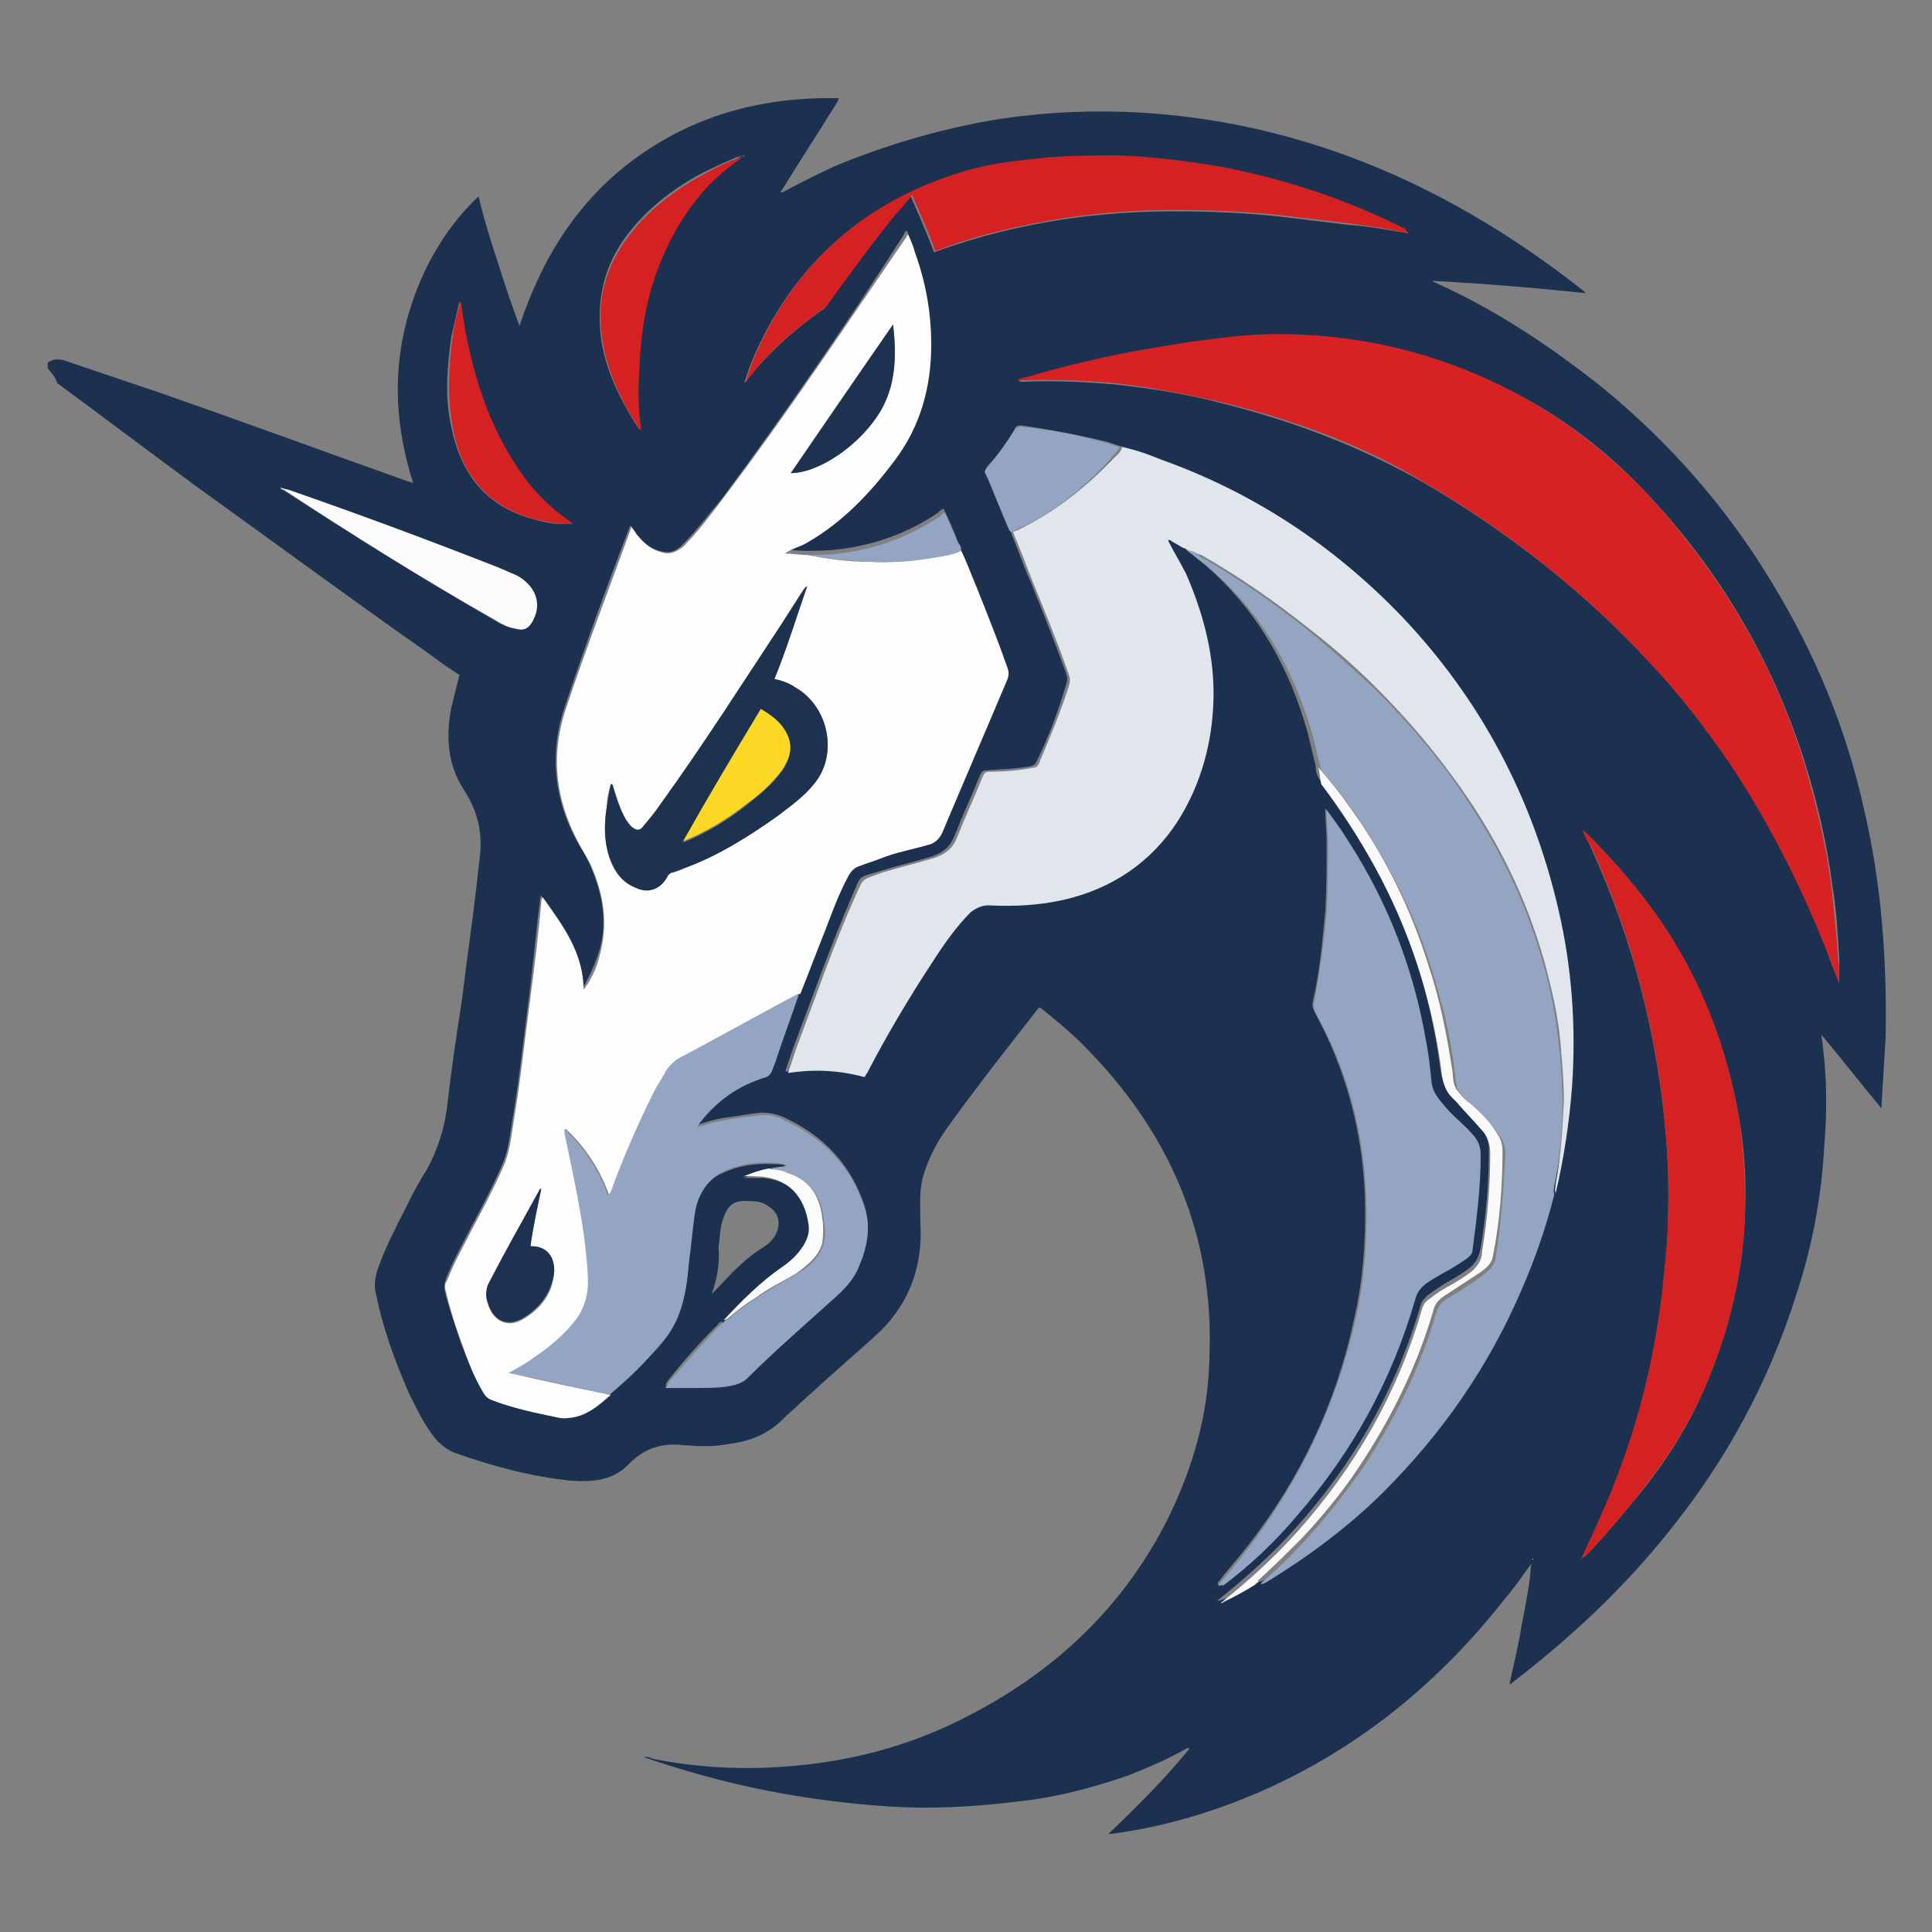 <?xml version="1.0" encoding="utf-8"?>
<!-- Generator: Adobe Illustrator 23.0.3, SVG Export Plug-In . SVG Version: 6.00 Build 0)  -->
<svg version="1.1" id="Layer_1" xmlns="http://www.w3.org/2000/svg" xmlns:xlink="http://www.w3.org/1999/xlink" x="0px" y="0px"
	 viewBox="0 0 141.7 141.7" style="enable-background:new 0 0 141.7 141.7;" xml:space="preserve">
<rect x="0" y="0" width="141.7" height="141.7" fill="#808080" stroke="none"/>
<style type="text/css">
	.st0{fill:#1B314F;}
	.st1{fill:#FDFDFE;}
	.st2{fill:#E1E6ED;}
	.st3{fill:#D72122;}
	.st4{fill:#94A5C2;}
	.st5{fill:#93A5C2;}
	.st6{fill:#D62122;}
	.st7{fill:#FAFAFB;}
	.st8{fill:#FCFCFD;}
	.st9{fill:#FAFBFB;}
	.st10{fill:#FEFEFE;}
	.st11{fill:#FCFCFC;}
	.st12{fill:#1C324F;}
	.st13{fill:#1D3250;}
	.st14{fill:#FCD723;}
</style>
<g>
	<g>
		<path class="st0" d="M3.5,26.6c0.4-0.3,0.9-0.3,1.4-0.1c2.4,0.8,4.7,1.6,7.1,2.4c6,2.1,12,4.3,17.9,6.4c0.1,0,0.2,0.1,0.4,0.1
			c-1.7-5.3-1.5-10.4,0.8-15.4c1-2.1,2.3-4,4-5.6c0.4,1.7,0.9,3.3,1.4,4.8c0.5,1.6,1,3.1,1.6,4.7c1.7-5.1,4.4-9.4,8.8-12.5
			c4.4-3.1,9.3-4.3,14.6-4.2c0,0.2-0.1,0.3-0.1,0.3c-1.3,2.1-2.6,4.1-3.9,6.2c-0.1,0.1-0.1,0.2-0.2,0.3c0,0-0.1,0,0,0.1
			c0,0,0,0,0.1,0c1.3-0.7,2.5-1.3,3.8-1.9c3.6-1.5,7.3-2.6,11.1-3.3c3.4-0.6,6.7-0.8,10.1-0.7c5.7,0.2,11.2,1.3,16.6,3.3
			c6.2,2.3,11.9,5.7,17.1,9.8c0,0,0.1,0.1,0.2,0.2c-3.8-0.4-7.5-0.7-11.2-0.9c0,0.1,0.1,0.1,0.1,0.1c4.5,2,8.5,4.7,12.3,7.7
			c5,4.1,9.2,8.9,12.5,14.4c3.1,5.1,5.4,10.6,6.7,16.5c1.3,5.5,1.7,11.1,1.6,16.8c-0.1,1.6-0.2,3.3-0.3,4.9c0,0.1,0,0.2,0,0.3
			c-1.5-1.8-2.9-3.6-4.4-5.4c0,0.3,0.1,0.6,0.1,0.9c0.3,2.4,0.3,4.8,0.1,7.2c-0.2,3.8-0.9,7.5-2.1,11.1c-2,6.3-5.1,12-9.2,17.1
			c-3.4,4.3-7.4,8-11.7,11.3c0,0-0.1,0-0.1,0.1c0,0,0,0,0,0c0.3-1.5,0.7-3,0.9-4.4c0.3-1.5,0.6-3,0.7-4.5c0,0,0-0.1,0-0.1
			c0,0,0,0.1,0,0.1c-0.6,0.8-1.1,1.6-1.8,2.4c-5.3,6.8-11.9,12-20,15.1c-2.9,1.1-5.9,1.9-9,2.3c-0.1,0-0.1,0-0.2,0
			c2.1-2,4.1-4,5.9-6.2c0,0,0-0.1,0-0.1c0,0-0.1,0-0.1,0c-1.4,0.8-2.8,1.4-4.3,2c-2.6,0.9-5.2,1.6-7.9,1.9c-3.2,0.4-6.4,0.6-9.6,0.4
			c-3.1-0.2-6.2-0.6-9.2-1.2c-3-0.6-5.9-1.4-8.8-2.4c0,0-0.1,0-0.1,0c0.2-0.1,0.5,0,0.7,0.1c3,0.6,6.1,0.8,9.2,0.6
			c5-0.3,9.7-1.5,14.2-3.9c6.3-3.3,11.2-8,14.4-14.4c1.8-3.7,2.9-7.5,3-11.6c0.4-9.1-2.9-16.7-9.3-23.1c-1-1-2-1.8-3.1-2.7
			c0,0-0.1,0-0.1,0c-2.2,2.8-4.4,5.6-6.5,8.5c-0.9,1.2-1.6,2.5-2,3.9c-0.3,1.1-0.2,2.2-0.2,3.3c0.2,3.1-0.7,5.8-2.9,8
			c-1.6,1.5-3.3,2.9-4.9,4.4c-0.7,0.6-1.4,1.3-2.1,1.9c-1.1,1.2-2.5,1.8-4.1,2c-1,0.2-2.1,0.2-3.2,0.1c0,0-0.1,0-0.1,0
			c-1.6-0.2-2.9,0.2-4,1.3c-1.2,1.3-2.7,1.4-4.3,1.3c-3-0.3-5.9-1.1-8.7-2.1c-0.4-0.2-0.8-0.5-1.1-0.8c-0.9-1-1.5-2.3-2.1-3.5
			c-1-2.3-1.9-4.7-2.4-7.2c-0.2-0.7-0.1-1.3,0.1-1.9c0.5-1.5,1.3-3,2-4.4c0.5-1,1-2,1.6-2.9c0.8-1.5,1.3-3,1.5-4.7
			c0.3-2.7,0.7-5.3,1.1-7.9c0.3-2.6,0.7-5.2,1-7.8c0.1-0.9,0.2-1.8,0.3-2.6c0.2-1.8-0.2-3.4-1.2-4.9c-1.2-1.9-1.3-3.9-0.9-6
			c0.2-0.8,0.4-1.6,0.6-2.4c-0.8-0.5-1.5-1-2.3-1.6c-5.7-4-11.4-8.2-17.1-12.3c-3.4-2.5-6.7-5-10.1-7.5C4,27.5,3.7,27.3,3.5,27
			C3.5,26.9,3.5,26.7,3.5,26.6z M89.3,116.4C89.3,116.4,89.4,116.4,89.3,116.4c0.1-0.1,0.1-0.1,0.2-0.1c0,0,0.1,0,0.1-0.1
			c1.9-1.5,3.7-3.2,5.4-5.1c4.1-4.7,7-9.9,8.7-15.9c0.1-0.3,0.3-0.6,0.5-0.9c0.4-0.4,1-0.7,1.5-1c0.6-0.3,1.3-0.7,1.8-1.1
			c0.2-0.1,0.3-0.3,0.4-0.6c0.4-2.3,0.6-4.7,0.6-7c0-0.6-0.2-1.1-0.6-1.5c-0.6-0.7-1.3-1.2-1.9-1.9c-0.5-0.6-1-1.1-1.1-1.9
			c-0.1-1-0.2-2-0.4-3c-1-5.3-2.9-10.2-5.7-14.7c-0.5-0.8-1-1.5-1.6-2.3c0,0.1,0,0.1,0,0.2c0,0.7,0.1,1.5,0.1,2.2
			c0,1.7,0,3.4-0.1,5.1c-0.2,2.2-0.4,4.4-0.9,6.6c-0.1,0.3,0,0.6,0.1,0.8c2.3,4.2,3.5,8.7,3.7,13.4c0.1,3.1-0.1,6.2-0.8,9.2
			c-1.3,6.1-3.9,11.6-7.8,16.6c-0.7,0.9-1.5,1.8-2.2,2.7C89.4,116.3,89.4,116.3,89.3,116.4C89.3,116.3,89.3,116.4,89.3,116.4
			C89.3,116.4,89.3,116.4,89.3,116.4C89.3,116.4,89.3,116.4,89.3,116.4z M52.8,97c0,0-0.1,0-0.1,0.1c-1.2,1.2-2.4,2.5-3.5,3.9
			c-0.2,0.2-0.3,0.4-0.4,0.6c0.8,0,1.5,0,2.3,0c0.7,0,1.5,0,2.2-0.1c0.6-0.1,1.1-0.2,1.5-0.6c2-2,4.2-3.8,6.3-5.8
			c0.7-0.7,1.5-1.4,1.9-2.4c0.6-1.4,0.9-2.8,0.4-4.3c-1-3-3-5.1-5.8-6.4c-0.6-0.3-1.2-0.4-1.8-0.4c-0.9,0.1-1.9,0.3-2.8,0.4
			c-0.6,0.1-1.2,0.3-1.9,0.5c0,0,0,0,0,0c0.1-0.1,0.1-0.2,0.2-0.3c1.2-1.7,2.9-2.8,4.9-3.4c0.2-0.1,0.3-0.2,0.4-0.4
			c0.1-0.4,0.3-0.8,0.4-1.1c0.5-1.5,1.1-3.1,1.6-4.6c0.6-1.5,1.2-3.1,1.8-4.6c0.5-1.4,1.1-2.7,1.7-4c0.2-0.4,0.5-0.7,0.9-0.8
			c0.5-0.2,0.9-0.3,1.4-0.5c1.2-0.4,2.6-0.7,3.8-1.1c0.4-0.1,0.7-0.4,0.8-0.8c1.7-3.7,3.2-7.5,4.8-11.3c0.1-0.3,0.1-0.5,0-0.8
			c-0.7-2-1.5-4-2.3-6c-0.3-0.9-0.7-1.7-1.1-2.6c0-0.2-0.1-0.4-0.2-0.6c-0.3-0.8-0.6-1.5-1-2.3c-0.2,0.1-0.3,0.2-0.4,0.3
			c-2.2,1.5-4.7,2.4-7.4,2.7c-0.8,0.1-1.6,0.1-2.4,0.1c-0.5,0-1-0.1-1.5-0.1c0.1-0.1,0.1-0.1,0.1-0.1c0.5-0.3,1-0.4,1.5-0.7
			c2.6-1.5,4.6-3.6,6.4-6c1.9-2.5,2.7-5.3,2.7-8.5c0-2.3-0.5-4.6-1.2-6.8c-0.2-0.4-0.3-0.9-0.5-1.3c-0.1,0.1-0.2,0.2-0.2,0.3
			C62,23.9,57.6,30.3,53,36.5C52,37.7,51.1,38.9,50,40c-0.5,0.5-1,0.6-1.6,0.4c-0.8-0.2-1.3-0.7-1.8-1.3c-0.1-0.2-0.3-0.4-0.4-0.6
			c0,0,0,0.1,0,0.1c-1.7,4.4-3.3,8.8-4.8,13.3c-1.2,3.6-0.7,7.1,1.2,10.3c0.3,0.4,0.5,0.9,0.7,1.3c0.9,2.1,1.3,4.2,0.6,6.4
			c-0.3,0.9-0.7,1.8-1.2,2.6c0-2.7-1.6-4.8-3-6.8c-0.1,0.1-0.1,0.3-0.1,0.4c-0.3,2.3-0.5,4.7-0.8,7c-0.4,3-0.7,6-1.2,8.9
			c-0.2,1.2-0.3,2.4-0.8,3.5c-0.7,1.6-1.5,3.1-2.3,4.6c-0.6,1.2-1.3,2.4-1.8,3.7c-0.1,0.3-0.1,0.5-0.1,0.8c0.3,1.3,0.8,2.6,1.2,3.9
			c0.5,1.2,1,2.5,1.6,3.6c0.1,0.2,0.3,0.4,0.6,0.5c1.3,0.4,2.7,0.8,4,1.1c0.5,0.1,1,0.3,1.6,0.2c1.3-0.1,2.2-0.9,3.1-1.7
			c1.3-1.1,2.6-2.3,3.7-3.5c0.5-0.6,0.9-1.2,1.2-1.8c0.6-1.3,0.7-2.6,0.9-4c0.1-1.4,0.2-2.7,0.5-4.1c0.2-1.3,0.8-2.3,2.1-2.8
			c1.3-0.6,2.6-0.7,4-0.6c0.2,0,0.4,0,0.6,0.2c-0.4,0-0.9,0-1.2,0.2c-0.7,0.1-1.3,0.3-1.9,0.6c0.5,0,0.9,0,1.4,0
			c1.9,0.2,3.2,1.3,3.4,3.5c0.1,0.6-0.1,1.1-0.4,1.6c-0.4,0.6-0.9,1.1-1.5,1.5c-1.6,1.1-2.9,2.5-4.3,3.9l0,0l0,0
			c0,0-0.1,0.1-0.1,0.1l0,0c0,0-0.1,0-0.1,0.1l0,0C52.9,96.9,52.9,96.9,52.8,97L52.8,97C52.8,97,52.8,97,52.8,97L52.8,97z
			 M54.6,11.4c0,0,0.1,0,0.1,0C54.7,11.4,54.6,11.4,54.6,11.4c-0.1,0-0.1,0-0.2,0c-1.1,0.4-2.1,0.9-3.1,1.4c-2,1.1-3.8,2.5-5.2,4.3
			c-1.8,2.3-2.4,4.9-2,7.8c0.3,2,1.1,3.8,2.1,5.5c0.2,0.3,0.4,0.7,0.7,1.1c0-0.2,0-0.2,0-0.3c-0.2-1.5-0.2-3-0.1-4.4
			c0.1-2.5,0.6-4.9,1.4-7.3c0.8-2.1,1.9-4,3.4-5.7c0.8-0.9,1.8-1.7,2.8-2.4C54.6,11.5,54.6,11.5,54.6,11.4z M52.2,94.9
			c0.2-0.2,0.4-0.4,0.6-0.6c1-1.1,2-2.1,3.3-2.9c0.3-0.2,0.5-0.4,0.7-0.7c0.5-0.8,0.4-1.7-0.4-2.2c-0.4-0.3-0.8-0.4-1.3-0.4
			c-1.3-0.1-1.7,0.2-2.1,1.4c-0.2,0.6-0.2,1.3-0.3,2C52.8,92.6,52.6,93.8,52.2,94.9C52.1,94.9,52.1,94.9,52.2,94.9
			C52.1,94.9,52.1,94.9,52.2,94.9z M20.6,35.8C20.7,35.7,20.6,35.7,20.6,35.8C20.6,35.7,20.6,35.7,20.6,35.8
			C20.6,35.8,20.6,35.8,20.6,35.8c0,0.1,0.1,0.1,0.1,0.1c5.1,3.3,10.2,6.5,15.4,9.5c0.5,0.3,1,0.6,1.6,0.7c0.6,0.1,1,0,1.3-0.6
			c0.7-1.3,0.2-2.6-1.2-3.3c-0.5-0.2-0.9-0.4-1.4-0.6c-5.1-2-10.2-3.8-15.4-5.7C21,35.9,20.8,35.8,20.6,35.8z M92.2,116.1
			C92.3,116.1,92.3,116.1,92.2,116.1c0.1-0.1,0.2-0.1,0.2-0.1c0.1,0,0.2-0.1,0.3-0.1c3.2-1.9,6.1-4.1,8.7-6.7
			c4.4-4.2,7.7-9.2,10.1-14.8c1-2.3,1.8-4.6,2.4-7c0.6-2.6,1-5.2,1.2-7.8c0.3-4.4,0-8.7-1-13c-1.9-8.2-5.7-15.4-11.5-21.5
			c-5-5.2-10.9-9.1-17.7-11.5c-0.9-0.3-1.9-0.7-2.8-0.9c-0.3-0.1-0.6-0.2-0.9-0.3c-2.1-0.5-4.2-0.9-6.3-1.2c-0.2,0-0.4,0-0.5,0.3
			c-0.6,1-1.2,1.9-2,2.7c-0.1,0.2-0.1,0.3-0.1,0.5c0.4,1,0.8,2.1,1.3,3.1c0.2,0.4,0.3,0.8,0.5,1.1c0,0.1,0.1,0.2,0.1,0.3
			c0.5,1.2,0.9,2.4,1.4,3.5c0.9,2.2,1.8,4.5,2.6,6.7c0.1,0.3,0.1,0.5,0,0.8c-0.6,2-1.3,3.9-2.2,5.7c-0.1,0.2-0.2,0.2-0.4,0.3
			c-1.1,0.2-2.1,0.2-3.2,0.3c-0.3,0-0.4,0.1-0.5,0.3c-0.6,1.5-1.3,3-1.9,4.5c-0.3,0.8-0.8,1.2-1.6,1.5c-1.3,0.4-2.6,0.7-3.9,1.1
			c-1.6,0.5-1.3,0.2-2,1.8c-1.6,3.7-2.9,7.4-4.3,11.1c-0.2,0.6-0.4,1.1-0.6,1.8c1.9-0.3,3.8-0.2,5.6,0.3c0.1-0.1,0.1-0.2,0.2-0.3
			c1.5-2.7,3-5.4,4.7-8c0.9-1.3,1.8-2.6,2.9-3.8c0.4-0.4,0.8-0.6,1.3-0.5c1.8,0.1,3.7,0,5.5-0.4c3.6-0.8,6.5-2.6,8.4-5.8
			c1.7-2.7,2.5-5.6,2.6-8.8c0.1-3.3-0.6-6.4-2-9.3c-0.4-0.8-0.8-1.6-1.3-2.4c0,0,0.1,0,0.1-0.1c0.3,0.2,0.7,0.4,1,0.6
			c0,0,0,0.1,0.1,0c0.1,0.1,0.2,0.1,0.3,0.2c0,0.1,0.2,0.2,0.2,0.2c0.6,0.4,1.2,0.9,1.7,1.4c3.5,3.2,5.7,7.2,7,11.8
			c0.2,0.8,0.4,1.7,0.6,2.5c0,0.4,0.1,0.7,0.3,1c1.5,1.9,2.9,4,4,6.2c2.5,4.6,4.1,9.5,4.8,14.7c0.1,0.8,0.2,1.5,0.8,2.1
			c0.1,0.1,0.2,0.2,0.3,0.3c0.6,0.7,1.3,1.3,1.8,2c0.4,0.5,0.7,1.1,0.7,1.8c0,2.4-0.2,4.8-0.6,7.2c-0.1,0.6-0.3,1-0.7,1.4
			c-0.5,0.4-1,0.7-1.5,1c-0.6,0.3-1.1,0.7-1.7,1.1c-0.2,0.2-0.4,0.4-0.5,0.7c-1.8,6.2-4.9,11.6-9.2,16.4c-1.7,1.9-3.6,3.6-5.6,5.2
			c0,0-0.1,0-0.1,0.1c0.1,0,0.1,0,0.1,0C90.5,117.1,91.4,116.6,92.2,116.1z M116,114.3c0.1-0.1,0.2-0.1,0.3-0.2
			c1.1-1.1,2.1-2.3,3.1-3.5c2.4-2.8,4.4-5.8,5.8-9.2c1.7-4.1,2.7-8.3,2.8-12.8c0.1-3-0.2-5.9-0.9-8.8c-1-4.3-2.7-8.4-5.2-12.1
			c-1.3-1.9-2.7-3.6-4.2-5.2c-0.5-0.5-1-1.1-1.6-1.6c0,0,0,0,0,0c0,0,0,0,0,0c0,0,0,0,0,0c0.1,0.4,0.4,0.8,0.6,1.3
			c3.1,6.8,4.9,13.9,5.5,21.3c0.2,2.4,0.2,4.7,0.1,7.1c-0.1,2.4-0.4,4.7-0.8,7.1c-0.8,4.8-2.2,9.4-4.2,13.8
			C116.9,112.4,116.4,113.4,116,114.3C115.9,114.3,115.9,114.4,116,114.3C116,114.4,116,114.4,116,114.3z M134.9,72.1
			c0-0.6,0-1.2,0-1.7c-0.1-1.8-0.2-3.6-0.5-5.4c-0.4-3.1-1.1-6.1-2-9c-2.4-7.6-6.3-14.2-11.7-19.9c-3.2-3.4-7-6.2-11.3-8.1
			c-4.9-2.3-10.1-3.4-15.6-3.4c-2.2,0-4.4,0.3-6.6,0.6c-2.5,0.4-5,0.8-7.4,1.4c-1.4,0.3-2.8,0.7-4.2,1.1c-0.3,0.1-0.6,0.1-0.9,0.3
			c0.2,0,0.2,0,0.3,0c2.3-0.1,4.5,0,6.8,0.2c2.7,0.3,5.3,0.7,7.9,1.4c5.2,1.3,10.2,3.2,14.9,5.9c6.1,3.6,11.6,7.9,16.4,13.1
			c2.2,2.3,4.1,4.8,5.9,7.4c2.8,4.2,5.1,8.7,7,13.4C134.1,70.2,134.5,71.1,134.9,72.1z M103.3,17.1C103.3,17.1,103.3,17,103.3,17.1
			c-0.2-0.1-0.2-0.2-0.3-0.2c-4.4-2.1-8.9-3.7-13.7-4.6c-2.4-0.5-4.9-0.7-7.3-0.8c-1.9-0.1-3.9,0-5.8,0.2c-1.9,0.2-3.8,0.4-5.7,1
			c-7,2.1-12.1,6.5-15.1,13.2c-0.3,0.7-0.6,1.4-0.8,2.2c0.1-0.1,0.1-0.1,0.1-0.1c1.5-2,3.4-3.7,5.5-5.2c0.2-0.1,0.4-0.3,0.5-0.5
			c1.6-2.2,3.2-4.4,4.9-6.5c0.4-0.5,0.8-0.9,1.2-1.4c0.6,1.4,1.2,2.7,1.7,4.1c0.1,0,0.2-0.1,0.3-0.1c3-1.1,6-1.8,9.1-2.3
			c2.7-0.4,5.4-0.6,8.1-0.6c2.7,0,5.4,0.1,8,0.4c1.7,0.2,3.3,0.4,5,0.6C100.5,16.6,101.9,16.9,103.3,17.1z M42,38.4
			c-0.1,0-0.1-0.1-0.2-0.1c-1.5-1-2.8-2.3-3.8-3.8c-2.2-3.1-3.3-6.6-4-10.4c-0.1-0.6-0.2-1.3-0.3-2c-0.2,0.9-0.4,1.7-0.6,2.6
			c-0.3,2.2-0.5,4.4,0,6.6c0.7,3.5,2.6,5.9,6.1,6.8C40.2,38.4,41.1,38.5,42,38.4z"/>
		<path class="st0" d="M110.8,123.5C110.8,123.5,110.8,123.5,110.8,123.5C110.7,123.5,110.7,123.5,110.8,123.5
			C110.8,123.5,110.8,123.5,110.8,123.5z"/>
		<path class="st1" d="M70.5,40.4c0.4,0.8,0.7,1.7,1.1,2.6c0.8,2,1.6,4,2.3,6c0.1,0.3,0.1,0.5,0,0.8c-1.6,3.8-3.2,7.5-4.8,11.3
			c-0.2,0.4-0.4,0.6-0.8,0.8c-1.3,0.4-2.6,0.6-3.8,1.1c-0.5,0.2-0.9,0.3-1.4,0.5c-0.4,0.1-0.7,0.4-0.9,0.8c-0.7,1.3-1.2,2.7-1.7,4
			c-0.6,1.5-1.2,3.1-1.8,4.6c0,0,0,0-0.1,0c-2.8,1.5-5.5,3-8.3,4.5c-0.6,0.3-1.1,0.8-1.5,1.4c-0.2,0.4-0.5,0.8-0.7,1.2
			c-1.2,2.4-2.3,4.9-3.2,7.4c0,0.1,0,0.2-0.2,0.3c-0.7-1.9-1.7-3.5-3.2-4.9c-0.1,0.1,0,0.2,0,0.3c0.8,3.4,1.6,6.8,1.7,10.3
			c0.1,1.2-0.1,2.3-0.8,3.3c-0.9,1.2-2,2.1-3.2,2.9c-0.6,0.4-1.2,0.8-1.8,1.1c2.5,0.6,4.9,1.1,7.4,1.6c-0.9,0.8-1.8,1.6-3.1,1.7
			c-0.5,0.1-1-0.1-1.6-0.2c-1.4-0.3-2.7-0.6-4-1.1c-0.3-0.1-0.5-0.3-0.6-0.5c-0.7-1.1-1.2-2.4-1.6-3.6c-0.5-1.3-0.9-2.6-1.2-3.9
			c-0.1-0.3-0.1-0.5,0.1-0.8c0.5-1.3,1.2-2.5,1.8-3.7c0.8-1.5,1.6-3,2.3-4.6c0.5-1.1,0.6-2.3,0.8-3.5c0.5-3,0.8-6,1.2-8.9
			c0.3-2.3,0.6-4.7,0.8-7c0-0.1,0-0.2,0.1-0.4c1.5,2.1,3,4.1,3,6.8c0.6-0.8,1-1.7,1.2-2.6c0.6-2.2,0.3-4.3-0.6-6.4
			c-0.2-0.5-0.5-0.9-0.7-1.3c-1.9-3.3-2.4-6.7-1.2-10.3c1.5-4.5,3.2-8.9,4.8-13.3c0,0,0,0,0-0.1c0.1,0.2,0.3,0.4,0.4,0.6
			c0.5,0.6,1,1.1,1.8,1.3c0.6,0.2,1.1,0,1.6-0.4c1.1-1.1,2-2.3,2.9-3.5c4.7-6.2,9-12.7,13.4-19.1c0.1-0.1,0.1-0.2,0.2-0.3
			c0.2,0.4,0.4,0.9,0.5,1.3c0.8,2.2,1.2,4.4,1.2,6.8c0,3.1-0.8,6-2.7,8.5c-1.8,2.4-3.8,4.5-6.4,6c-0.5,0.3-1,0.4-1.5,0.7
			c0,0,0,0-0.1,0.1c0.5,0,1,0.1,1.5,0.1c0,0,0.1,0,0.1,0c1.5,0.3,3,0.5,4.5,0.5c1.6,0.1,3.2-0.1,4.8-0.3
			C69.2,40.7,69.9,40.6,70.5,40.4z M56.8,49.8c0.9-2.2,1.6-4.5,2.4-6.8c-0.2,0.1-0.2,0.2-0.3,0.3c-0.5,0.8-1.1,1.7-1.6,2.5
			c-2.9,4.4-5.7,8.8-8.8,13.1c-0.4,0.6-0.9,1.2-1.4,1.8c-0.3,0.3-0.5,0.3-0.7,0c-0.2-0.2-0.3-0.4-0.5-0.6c-0.4-0.7-0.6-1.5-0.9-2.3
			c0-0.1,0-0.3-0.2-0.3c-0.2,0.6-0.3,1.2-0.3,1.7c-0.2,1.2-0.2,2.5,0.2,3.7c0.3,1,0.9,1.8,1.9,2.2c1,0.4,1.9,0.1,2.4-0.9
			c0.1-0.1,0.1-0.2,0.3-0.2c0.4-0.1,0.7-0.2,1.1-0.4c2.4-1,4.6-2.3,6.7-3.8c0.9-0.7,1.9-1.4,2.6-2.3c1.8-2.2,1.1-5.7-1.4-7.1
			C57.8,50.1,57.3,49.9,56.8,49.8z M65.5,23.8C65.5,23.8,65.4,23.8,65.5,23.8c-2.5,3.6-5,7.2-7.5,10.9c1.8,0,4.4-1.6,6-3.7
			C65.7,28.9,65.8,26.4,65.5,23.8z M39.7,87.2c-0.1,0.1-0.1,0.1-0.1,0.1c-1.3,2.3-2.6,4.5-3.7,6.8c-0.3,0.5-0.3,1.1-0.1,1.6
			c0.4,1.2,1.4,1.7,2.5,1.1c1.2-0.7,2.1-1.7,2.3-3.1c0.2-1-0.2-2.2-1.6-2.2c0,0-0.1,0-0.1,0C39.1,90,39.4,88.6,39.7,87.2z"/>
		<path class="st2" d="M87.2,40.4c-0.1-0.1-0.2-0.1-0.3-0.2c0,0-0.1,0-0.1,0c-0.3-0.2-0.7-0.4-1-0.6c0,0-0.1,0-0.1,0c0,0,0,0,0,0.1
			c0.4,0.8,0.9,1.6,1.3,2.4c1.3,3,2.1,6.1,2,9.3c-0.1,3.1-0.9,6.1-2.6,8.8c-2,3.1-4.9,5-8.4,5.8c-1.8,0.4-3.6,0.5-5.5,0.4
			c-0.5,0-0.9,0.2-1.3,0.5c-1.1,1.1-2,2.4-2.9,3.8c-1.7,2.6-3.3,5.3-4.7,8c-0.1,0.1-0.1,0.2-0.2,0.3c-1.8-0.5-3.7-0.6-5.6-0.3
			c0.2-0.6,0.4-1.2,0.6-1.8c1.4-3.7,2.7-7.5,4.3-11.1c0.7-1.5,0.4-1.2,2-1.8c1.3-0.4,2.6-0.7,3.9-1.1c0.8-0.3,1.3-0.7,1.6-1.5
			c0.6-1.5,1.3-3,1.9-4.5c0.1-0.2,0.2-0.3,0.5-0.3c1.1,0,2.2-0.1,3.2-0.3c0.2,0,0.3-0.1,0.4-0.3c0.8-1.9,1.6-3.8,2.2-5.7
			c0.1-0.3,0.1-0.5,0-0.8c-0.8-2.3-1.7-4.5-2.6-6.7c-0.5-1.2-0.9-2.4-1.4-3.5c0-0.1-0.1-0.2-0.1-0.3c0.1,0,0.2-0.1,0.3-0.1
			c2.7-1.3,5-3.1,7.1-5.3c0.2-0.2,0.5-0.4,0.6-0.8c1,0.2,1.9,0.5,2.8,0.9c6.8,2.4,12.7,6.3,17.7,11.5c5.8,6.1,9.6,13.3,11.5,21.5
			c1,4.3,1.3,8.6,1,13c-0.2,2.6-0.6,5.3-1.2,7.8c-0.1-0.2,0-0.5,0-0.7c0.4-2,0.5-4.1,0.6-6.1c0-1.2-0.1-2.4-0.2-3.6
			c-0.1-1.6-0.4-3.3-0.8-4.9c-1.1-4.7-3-9-5.6-13c-2.1-3.2-4.5-6.1-7.2-8.8c-1.5-1.5-3.2-3-4.9-4.3c-2.5-2-5.1-3.8-7.9-5.4
			C87.7,40.6,87.5,40.4,87.2,40.4z"/>
		<path class="st3" d="M134.9,72.1c-0.4-0.9-0.7-1.9-1.1-2.8c-1.9-4.7-4.2-9.2-7-13.4c-1.8-2.6-3.7-5.1-5.9-7.4
			c-4.8-5.2-10.3-9.5-16.4-13.1c-4.6-2.8-9.6-4.6-14.9-5.9c-2.6-0.6-5.2-1.1-7.9-1.4c-2.3-0.2-4.5-0.3-6.8-0.2c-0.1,0-0.1,0-0.3,0
			c0.3-0.2,0.6-0.2,0.9-0.3c1.4-0.4,2.8-0.8,4.2-1.1c2.5-0.6,4.9-1,7.4-1.4c2.2-0.3,4.4-0.6,6.6-0.6c5.4,0,10.6,1.1,15.6,3.4
			c4.3,2,8,4.7,11.3,8.1c5.4,5.8,9.4,12.4,11.7,19.9c0.9,3,1.6,6,2,9c0.2,1.8,0.4,3.6,0.5,5.4C134.9,70.9,134.9,71.5,134.9,72.1z"/>
		<path class="st4" d="M87.2,40.4c0.3,0,0.6,0.2,0.8,0.4c2.8,1.6,5.4,3.4,7.9,5.4c1.7,1.4,3.3,2.8,4.9,4.3c2.7,2.7,5.2,5.6,7.2,8.8
			c2.6,4,4.5,8.3,5.6,13c0.4,1.6,0.6,3.2,0.8,4.9c0.1,1.2,0.2,2.4,0.2,3.6c0,2.1-0.2,4.1-0.6,6.1c0,0.2-0.1,0.4,0,0.7
			c-0.6,2.4-1.4,4.7-2.4,7c-2.4,5.6-5.8,10.5-10.1,14.8c-2.6,2.6-5.6,4.8-8.7,6.7c-0.1,0-0.2,0.1-0.3,0.1c0-0.1,0.1-0.2,0.1-0.2
			c1.1-0.9,2.1-1.9,3.1-3c1.5-1.6,2.8-3.3,4.1-5.1c2.4-3.6,4.3-7.4,5.5-11.5c0.2-0.6,0.4-0.9,0.9-1.2c0.9-0.5,1.8-1.1,2.6-1.7
			c0.4-0.3,0.8-0.7,0.9-1.2c0.4-2.6,0.6-5.1,0.7-7.7c0-0.4-0.1-0.8-0.3-1.1c-0.5-0.9-1.3-1.6-2-2.3c-0.4-0.3-0.7-0.7-1-1
			c-0.4-0.5-0.3-1.1-0.4-1.6c-0.3-2.5-0.9-5-1.7-7.5c-1.3-4.2-3.3-8.1-5.8-11.7c-0.7-1-1.5-2-2.3-2.9c-0.2-0.8-0.4-1.7-0.6-2.5
			c-1.3-4.6-3.5-8.6-7-11.8c-0.5-0.5-1.1-0.9-1.7-1.4C87.3,40.5,87.2,40.5,87.2,40.4z"/>
		<path class="st5" d="M44.7,102.3c-2.4-0.5-4.8-1.1-7.4-1.6c0.7-0.4,1.3-0.7,1.8-1.1c1.2-0.8,2.3-1.7,3.2-2.9
			c0.7-1,0.9-2.1,0.8-3.3c-0.2-3.5-1-6.9-1.7-10.3c0-0.1,0-0.1,0-0.3c1.5,1.4,2.5,3,3.2,4.9c0.1-0.1,0.1-0.2,0.2-0.3
			c0.9-2.5,2-5,3.2-7.4c0.2-0.4,0.5-0.8,0.7-1.2c0.3-0.6,0.8-1.1,1.5-1.4c2.8-1.5,5.5-3,8.3-4.5c0,0,0,0,0.1,0
			c-0.5,1.5-1.1,3.1-1.6,4.6c-0.1,0.4-0.3,0.8-0.4,1.1c-0.1,0.2-0.2,0.3-0.4,0.4c-2,0.6-3.6,1.7-4.9,3.4c-0.1,0.1-0.1,0.2-0.2,0.3
			c0,0,0,0,0,0c0,0,0,0,0,0c0,0,0,0,0,0c0.6-0.2,1.2-0.4,1.9-0.5c0.9-0.2,1.9-0.3,2.8-0.4c0.6-0.1,1.3,0.1,1.8,0.4
			c2.8,1.3,4.9,3.4,5.8,6.4c0.5,1.4,0.2,2.9-0.4,4.3c-0.4,1-1.1,1.7-1.9,2.4c-2.1,1.9-4.3,3.8-6.3,5.8c-0.4,0.4-1,0.5-1.5,0.6
			c-0.7,0.1-1.5,0.1-2.2,0.1c-0.7,0-1.5,0-2.3,0c0.1-0.2,0.3-0.4,0.4-0.6c1.1-1.3,2.3-2.6,3.5-3.9c0,0,0.1,0,0.1-0.1c0,0,0,0,0,0
			c0,0,0.1,0,0.1-0.1l0,0c0,0,0.1,0,0.1-0.1c0,0,0,0,0,0c0.1,0,0.1,0,0.1-0.1c0,0,0,0,0,0c0.1,0,0.1-0.1,0.1-0.1l0,0c0,0,0,0,0,0
			c0.2,0,0.3-0.1,0.4-0.2c0.6-0.5,1.2-1,1.9-1.4c1-0.7,2-1.2,3-1.8c0.8-0.5,1.6-1.1,1.9-2.2c0.2-0.6,0.1-1.2,0-1.9
			c-0.2-1.6-1-2.7-2.6-3.3c-0.4-0.1-0.9-0.2-1.3-0.3c0.4-0.1,0.8-0.1,1.2-0.2c-0.2-0.2-0.4-0.1-0.6-0.2c-1.4-0.1-2.7,0-4,0.6
			c-1.2,0.6-1.8,1.6-2.1,2.8c-0.2,1.4-0.3,2.7-0.5,4.1c-0.1,1.4-0.3,2.7-0.9,4c-0.3,0.7-0.7,1.3-1.2,1.8
			C47.3,100,46,101.2,44.7,102.3z"/>
		<path class="st5" d="M89.4,116.2c0.8-0.9,1.5-1.8,2.2-2.7c3.8-5,6.4-10.5,7.8-16.6c0.7-3,0.9-6.1,0.8-9.2
			c-0.2-4.8-1.4-9.3-3.7-13.4c-0.1-0.3-0.2-0.5-0.1-0.8c0.4-2.2,0.7-4.4,0.9-6.6c0.1-1.7,0.1-3.4,0.1-5.1c0-0.7-0.1-1.5-0.1-2.2
			c0,0,0-0.1,0-0.2c0.6,0.8,1.1,1.5,1.6,2.3c2.9,4.5,4.8,9.4,5.7,14.7c0.2,1,0.3,2,0.4,3c0.1,0.8,0.6,1.3,1.1,1.9
			c0.6,0.7,1.3,1.2,1.9,1.9c0.4,0.4,0.6,0.9,0.6,1.5c0,2.4-0.3,4.7-0.6,7c0,0.3-0.2,0.4-0.4,0.6c-0.6,0.4-1.2,0.8-1.8,1.1
			c-0.5,0.3-1.1,0.6-1.5,1c-0.2,0.2-0.4,0.5-0.5,0.9c-1.7,5.9-4.6,11.2-8.7,15.9c-1.6,1.9-3.4,3.6-5.4,5.1
			C89.6,116.2,89.5,116.3,89.4,116.2C89.5,116.3,89.4,116.3,89.4,116.2z"/>
		<path class="st6" d="M116.1,60.9c0.6,0.5,1.1,1.1,1.6,1.6c1.5,1.6,3,3.4,4.2,5.2c2.5,3.7,4.2,7.7,5.2,12.1
			c0.7,2.9,0.9,5.8,0.9,8.8c-0.1,4.4-1.1,8.7-2.8,12.8c-1.4,3.4-3.5,6.4-5.8,9.2c-1,1.2-2,2.4-3.1,3.5c-0.1,0.1-0.2,0.1-0.3,0.2
			c0,0,0,0,0,0c0.4-1,0.9-1.9,1.3-2.9c2-4.4,3.4-9,4.2-13.8c0.4-2.3,0.6-4.7,0.8-7.1c0.1-2.4,0.1-4.7-0.1-7.1
			c-0.6-7.4-2.4-14.5-5.5-21.3C116.5,61.8,116.2,61.4,116.1,60.9L116.1,60.9z"/>
		<path class="st6" d="M103.3,17.1c-1.4-0.3-2.8-0.5-4.2-0.7c-1.7-0.2-3.3-0.4-5-0.6c-2.7-0.3-5.4-0.4-8-0.4c-2.7,0-5.4,0.2-8.1,0.6
			c-3.1,0.5-6.2,1.2-9.1,2.3c-0.1,0-0.2,0.1-0.3,0.1c-0.5-1.4-1.1-2.7-1.7-4.1c-0.4,0.5-0.8,1-1.2,1.4c-1.7,2.1-3.3,4.3-4.9,6.5
			c-0.1,0.2-0.3,0.4-0.5,0.5c-2.1,1.5-4,3.1-5.5,5.2c0,0-0.1,0.1-0.1,0.1c0.2-0.8,0.5-1.5,0.8-2.2c3-6.7,8.1-11.1,15.1-13.2
			c1.9-0.6,3.8-0.8,5.7-1c1.9-0.2,3.9-0.2,5.8-0.2c2.5,0.1,4.9,0.4,7.3,0.8c4.8,0.9,9.3,2.4,13.7,4.6
			C103.1,16.9,103.2,17,103.3,17.1C103.3,17,103.3,17.1,103.3,17.1z"/>
		<path class="st6" d="M54.5,11.5c-1,0.7-2,1.5-2.8,2.4c-1.5,1.7-2.6,3.6-3.4,5.7c-0.9,2.3-1.3,4.8-1.4,7.3c-0.1,1.5-0.1,3,0.1,4.4
			c0,0.1,0,0.1,0,0.3c-0.3-0.4-0.5-0.8-0.7-1.1c-1-1.7-1.8-3.5-2.1-5.5c-0.5-2.9,0.2-5.5,2-7.8c1.4-1.8,3.2-3.2,5.2-4.3
			C52.3,12.4,53.4,11.8,54.5,11.5C54.5,11.5,54.5,11.5,54.5,11.5z"/>
		<path class="st7" d="M96.7,56.3c0.8,0.9,1.6,1.9,2.3,2.9c2.6,3.6,4.5,7.5,5.8,11.7c0.8,2.4,1.3,4.9,1.7,7.5c0.1,0.5,0,1.1,0.4,1.6
			c0.3,0.4,0.6,0.7,1,1c0.8,0.7,1.5,1.4,2,2.3c0.2,0.3,0.3,0.7,0.3,1.1c0,2.6-0.2,5.2-0.7,7.7c-0.1,0.6-0.5,0.9-0.9,1.2
			c-0.9,0.6-1.7,1.1-2.6,1.7c-0.5,0.3-0.8,0.7-0.9,1.2c-1.2,4.1-3.1,7.9-5.5,11.5c-1.2,1.8-2.6,3.5-4.1,5.1c-1,1-2,2-3.1,3
			c-0.1,0.1-0.2,0.1-0.1,0.2c0,0-0.1,0.1-0.1,0.1c0,0-0.1,0-0.1,0.1c-0.8,0.5-1.7,1-2.6,1.4c0,0,0,0,0,0c2-1.6,3.9-3.3,5.6-5.2
			c4.3-4.8,7.4-10.2,9.2-16.4c0.1-0.3,0.2-0.5,0.5-0.7c0.5-0.4,1.1-0.8,1.7-1.1c0.5-0.3,1-0.6,1.5-1c0.4-0.4,0.7-0.8,0.7-1.4
			c0.4-2.4,0.6-4.8,0.6-7.2c0-0.7-0.2-1.3-0.7-1.8c-0.6-0.7-1.2-1.3-1.8-2c-0.1-0.1-0.2-0.2-0.3-0.3c-0.6-0.6-0.7-1.3-0.8-2.1
			c-0.7-5.2-2.3-10.1-4.8-14.7c-1.2-2.2-2.5-4.2-4-6.2C96.8,57,96.8,56.7,96.7,56.3z"/>
		<path class="st8" d="M20.6,35.8c0.2,0,0.3,0.1,0.5,0.1c5.2,1.8,10.3,3.7,15.4,5.7c0.5,0.2,0.9,0.4,1.4,0.6c1.3,0.7,1.9,2,1.2,3.3
			c-0.3,0.6-0.7,0.8-1.3,0.6c-0.6-0.1-1.1-0.4-1.6-0.7c-5.3-3-10.4-6.2-15.4-9.5C20.7,35.9,20.6,35.9,20.6,35.8L20.6,35.8z"/>
		<path class="st5" d="M82.1,32.8c-0.1,0.3-0.4,0.5-0.6,0.8c-2,2.2-4.3,4.1-7.1,5.3C74.3,39,74.2,39,74.1,39
			c-0.2-0.3-0.3-0.7-0.5-1.1c-0.4-1-0.8-2.1-1.3-3.1c-0.1-0.2-0.1-0.3,0.1-0.5c0.7-0.8,1.4-1.8,2-2.7c0.1-0.2,0.3-0.3,0.5-0.3
			c2.1,0.2,4.2,0.6,6.3,1.2C81.5,32.6,81.8,32.7,82.1,32.8z"/>
		<path class="st6" d="M42,38.4c-0.9,0.1-1.8-0.1-2.7-0.3c-3.5-0.9-5.5-3.3-6.1-6.8c-0.4-2.2-0.3-4.4,0-6.6c0.1-0.8,0.3-1.7,0.6-2.6
			c0.1,0.7,0.2,1.3,0.3,2c0.7,3.7,1.8,7.2,4,10.4c1,1.5,2.3,2.8,3.8,3.8C41.9,38.3,41.9,38.4,42,38.4z"/>
		<path class="st5" d="M70.5,40.4c-0.6,0.3-1.3,0.4-2,0.5c-1.6,0.3-3.2,0.4-4.8,0.3c-1.5-0.1-3-0.2-4.5-0.5c0,0-0.1,0-0.1,0
			c0.8,0,1.6,0,2.4-0.1c2.7-0.3,5.1-1.2,7.4-2.7c0.1-0.1,0.2-0.2,0.4-0.3c0.3,0.8,0.7,1.5,1,2.3C70.4,39.9,70.5,40.1,70.5,40.4z"/>
		<path class="st9" d="M56.4,85.7c0.4,0.1,0.9,0.1,1.3,0.3c1.6,0.5,2.4,1.6,2.6,3.3c0.1,0.6,0.1,1.2,0,1.9c-0.3,1-1.1,1.6-1.9,2.2
			c-1,0.6-2.1,1.1-3,1.8c-0.7,0.4-1.3,0.9-1.9,1.4c-0.1,0.1-0.2,0.2-0.4,0.2c1.3-1.4,2.7-2.8,4.3-3.9c0.6-0.4,1.1-0.9,1.5-1.5
			c0.3-0.5,0.5-1,0.4-1.6c-0.3-2.1-1.5-3.3-3.4-3.5c-0.4,0-0.9-0.1-1.4,0C55.2,86,55.8,85.8,56.4,85.7z"/>
		<path class="st6" d="M54.6,11.4C54.6,11.4,54.7,11.4,54.6,11.4C54.7,11.4,54.7,11.4,54.6,11.4C54.6,11.4,54.6,11.4,54.6,11.4z"/>
		<path class="st6" d="M54.6,11.4c0,0.1-0.1,0.1-0.1,0.1c0,0,0,0,0,0C54.5,11.4,54.6,11.4,54.6,11.4C54.6,11.4,54.6,11.4,54.6,11.4z
			"/>
		<path class="st8" d="M20.6,35.8C20.6,35.8,20.6,35.8,20.6,35.8C20.6,35.7,20.6,35.7,20.6,35.8C20.6,35.7,20.7,35.7,20.6,35.8
			C20.6,35.8,20.6,35.8,20.6,35.8z"/>
		<path class="st10" d="M112.4,114.4c0,0,0-0.1,0-0.1C112.5,114.4,112.4,114.4,112.4,114.4C112.4,114.5,112.4,114.4,112.4,114.4z"/>
		<path class="st6" d="M116,114.3C116,114.4,116,114.4,116,114.3C115.9,114.4,115.9,114.3,116,114.3C116,114.3,116,114.3,116,114.3z
			"/>
		<path class="st7" d="M89.7,117.5c0,0.1-0.1,0.1-0.1,0C89.6,117.5,89.6,117.5,89.7,117.5C89.6,117.5,89.6,117.5,89.7,117.5z"/>
		<path class="st10" d="M57.4,14.2C57.3,14.2,57.3,14.2,57.4,14.2C57.3,14.1,57.3,14.1,57.4,14.2C57.3,14.1,57.3,14.1,57.4,14.2z"/>
		<path class="st11" d="M52.2,94.9C52.1,94.9,52.1,94.9,52.2,94.9C52.1,94.9,52.1,94.9,52.2,94.9C52.1,94.9,52.1,94.9,52.2,94.9z"/>
		<path class="st9" d="M53.1,96.7c0,0.1,0,0.1-0.1,0.1C53,96.8,53.1,96.8,53.1,96.7z"/>
		<path class="st9" d="M53,96.8C53,96.9,53,96.9,53,96.8C52.9,96.9,53,96.8,53,96.8z"/>
		<path class="st9" d="M53,96.9C53,97,52.9,97,53,96.9C52.9,96.9,52.9,96.9,53,96.9z"/>
		<path class="st9" d="M52.9,97C52.9,97,52.9,97,52.9,97C52.8,97,52.8,97,52.9,97z"/>
		<path class="st9" d="M52.8,97c0,0.1-0.1,0.1-0.1,0.1C52.7,97.1,52.8,97.1,52.8,97z"/>
		<path class="st4" d="M86.7,40.1C86.8,40.1,86.8,40.1,86.7,40.1C86.8,40.2,86.8,40.2,86.7,40.1z"/>
		<path class="st6" d="M116.1,61C116.1,61,116.1,60.9,116.1,61C116,60.9,116.1,60.9,116.1,61C116.1,60.9,116.1,60.9,116.1,61
			C116.1,60.9,116.1,61,116.1,61z"/>
		<path class="st4" d="M92.2,116.1C92.2,116.1,92.3,116.1,92.2,116.1C92.3,116.1,92.3,116.1,92.2,116.1z"/>
		<path class="st5" d="M89.5,116.3C89.4,116.3,89.4,116.3,89.5,116.3C89.4,116.3,89.4,116.3,89.5,116.3
			C89.4,116.3,89.4,116.3,89.5,116.3C89.4,116.3,89.5,116.3,89.5,116.3z"/>
		<path class="st5" d="M89.3,116.4C89.3,116.4,89.3,116.3,89.3,116.4C89.4,116.3,89.4,116.3,89.3,116.4
			C89.4,116.4,89.3,116.4,89.3,116.4L89.3,116.4z"/>
		<path class="st5" d="M89.3,116.4C89.3,116.4,89.3,116.4,89.3,116.4C89.3,116.4,89.3,116.4,89.3,116.4
			C89.3,116.4,89.3,116.4,89.3,116.4z"/>
		<path class="st10" d="M87.3,128C87.3,128,87.3,127.9,87.3,128C87.4,128,87.3,128,87.3,128C87.3,128,87.3,128,87.3,128z"/>
		<path class="st12" d="M56.8,49.8c0.5,0.1,1.1,0.3,1.5,0.6c2.5,1.4,3.2,5,1.4,7.1c-0.7,0.9-1.7,1.6-2.6,2.3
			c-2.1,1.5-4.3,2.9-6.7,3.8c-0.4,0.1-0.7,0.3-1.1,0.4c-0.1,0-0.2,0.1-0.3,0.2c-0.5,1-1.4,1.4-2.4,0.9c-1-0.4-1.5-1.2-1.9-2.2
			c-0.4-1.2-0.4-2.4-0.2-3.7c0.1-0.6,0.2-1.2,0.3-1.7c0.2,0.1,0.1,0.2,0.2,0.3c0.2,0.8,0.5,1.6,0.9,2.3c0.1,0.2,0.3,0.5,0.5,0.6
			c0.3,0.2,0.5,0.2,0.7,0c0.5-0.6,1-1.2,1.4-1.8c3.1-4.3,5.9-8.7,8.8-13.1c0.5-0.8,1.1-1.7,1.6-2.5c0.1-0.1,0.1-0.2,0.3-0.3
			C58.4,45.3,57.7,47.6,56.8,49.8z M55.8,52c-1.9,3.3-3.8,6.5-5.7,9.8c1.7-0.7,3.2-1.6,4.6-2.7c1-0.8,2-1.6,2.7-2.6
			c0.6-0.9,0.8-1.9,0.2-2.8C57.1,52.9,56.5,52.4,55.8,52z"/>
		<path class="st13" d="M65.5,23.8c0.3,2.6,0.2,5-1.5,7.2c-1.6,2.1-4.2,3.7-6,3.7C60.5,31.1,63,27.4,65.5,23.8
			C65.4,23.8,65.5,23.8,65.5,23.8z"/>
		<path class="st13" d="M39.7,87.2c-0.3,1.4-0.6,2.8-0.8,4.2c0,0,0.1,0,0.1,0c1.4,0,1.8,1.2,1.6,2.2c-0.3,1.4-1.1,2.4-2.3,3.1
			c-1.1,0.6-2.1,0.2-2.5-1.1c-0.2-0.5-0.2-1.1,0.1-1.6c1.2-2.3,2.5-4.6,3.7-6.8C39.6,87.2,39.6,87.2,39.7,87.2z"/>
		<path class="st0" d="M85.6,39.6C85.6,39.6,85.6,39.5,85.6,39.6C85.6,39.5,85.7,39.5,85.6,39.6C85.7,39.6,85.6,39.6,85.6,39.6z"/>
		<path class="st0" d="M51.1,82.6C51.1,82.6,51.1,82.6,51.1,82.6C51,82.6,51,82.6,51.1,82.6C51,82.6,51.1,82.6,51.1,82.6
			C51.1,82.6,51.1,82.6,51.1,82.6z"/>
		<path class="st14" d="M55.8,52c0.7,0.4,1.4,0.9,1.8,1.6c0.6,1,0.4,1.9-0.2,2.8c-0.7,1-1.7,1.9-2.7,2.6c-1.4,1.1-2.9,2-4.6,2.7
			C51.9,58.5,53.8,55.3,55.8,52z"/>
	</g>
</g>
</svg>
